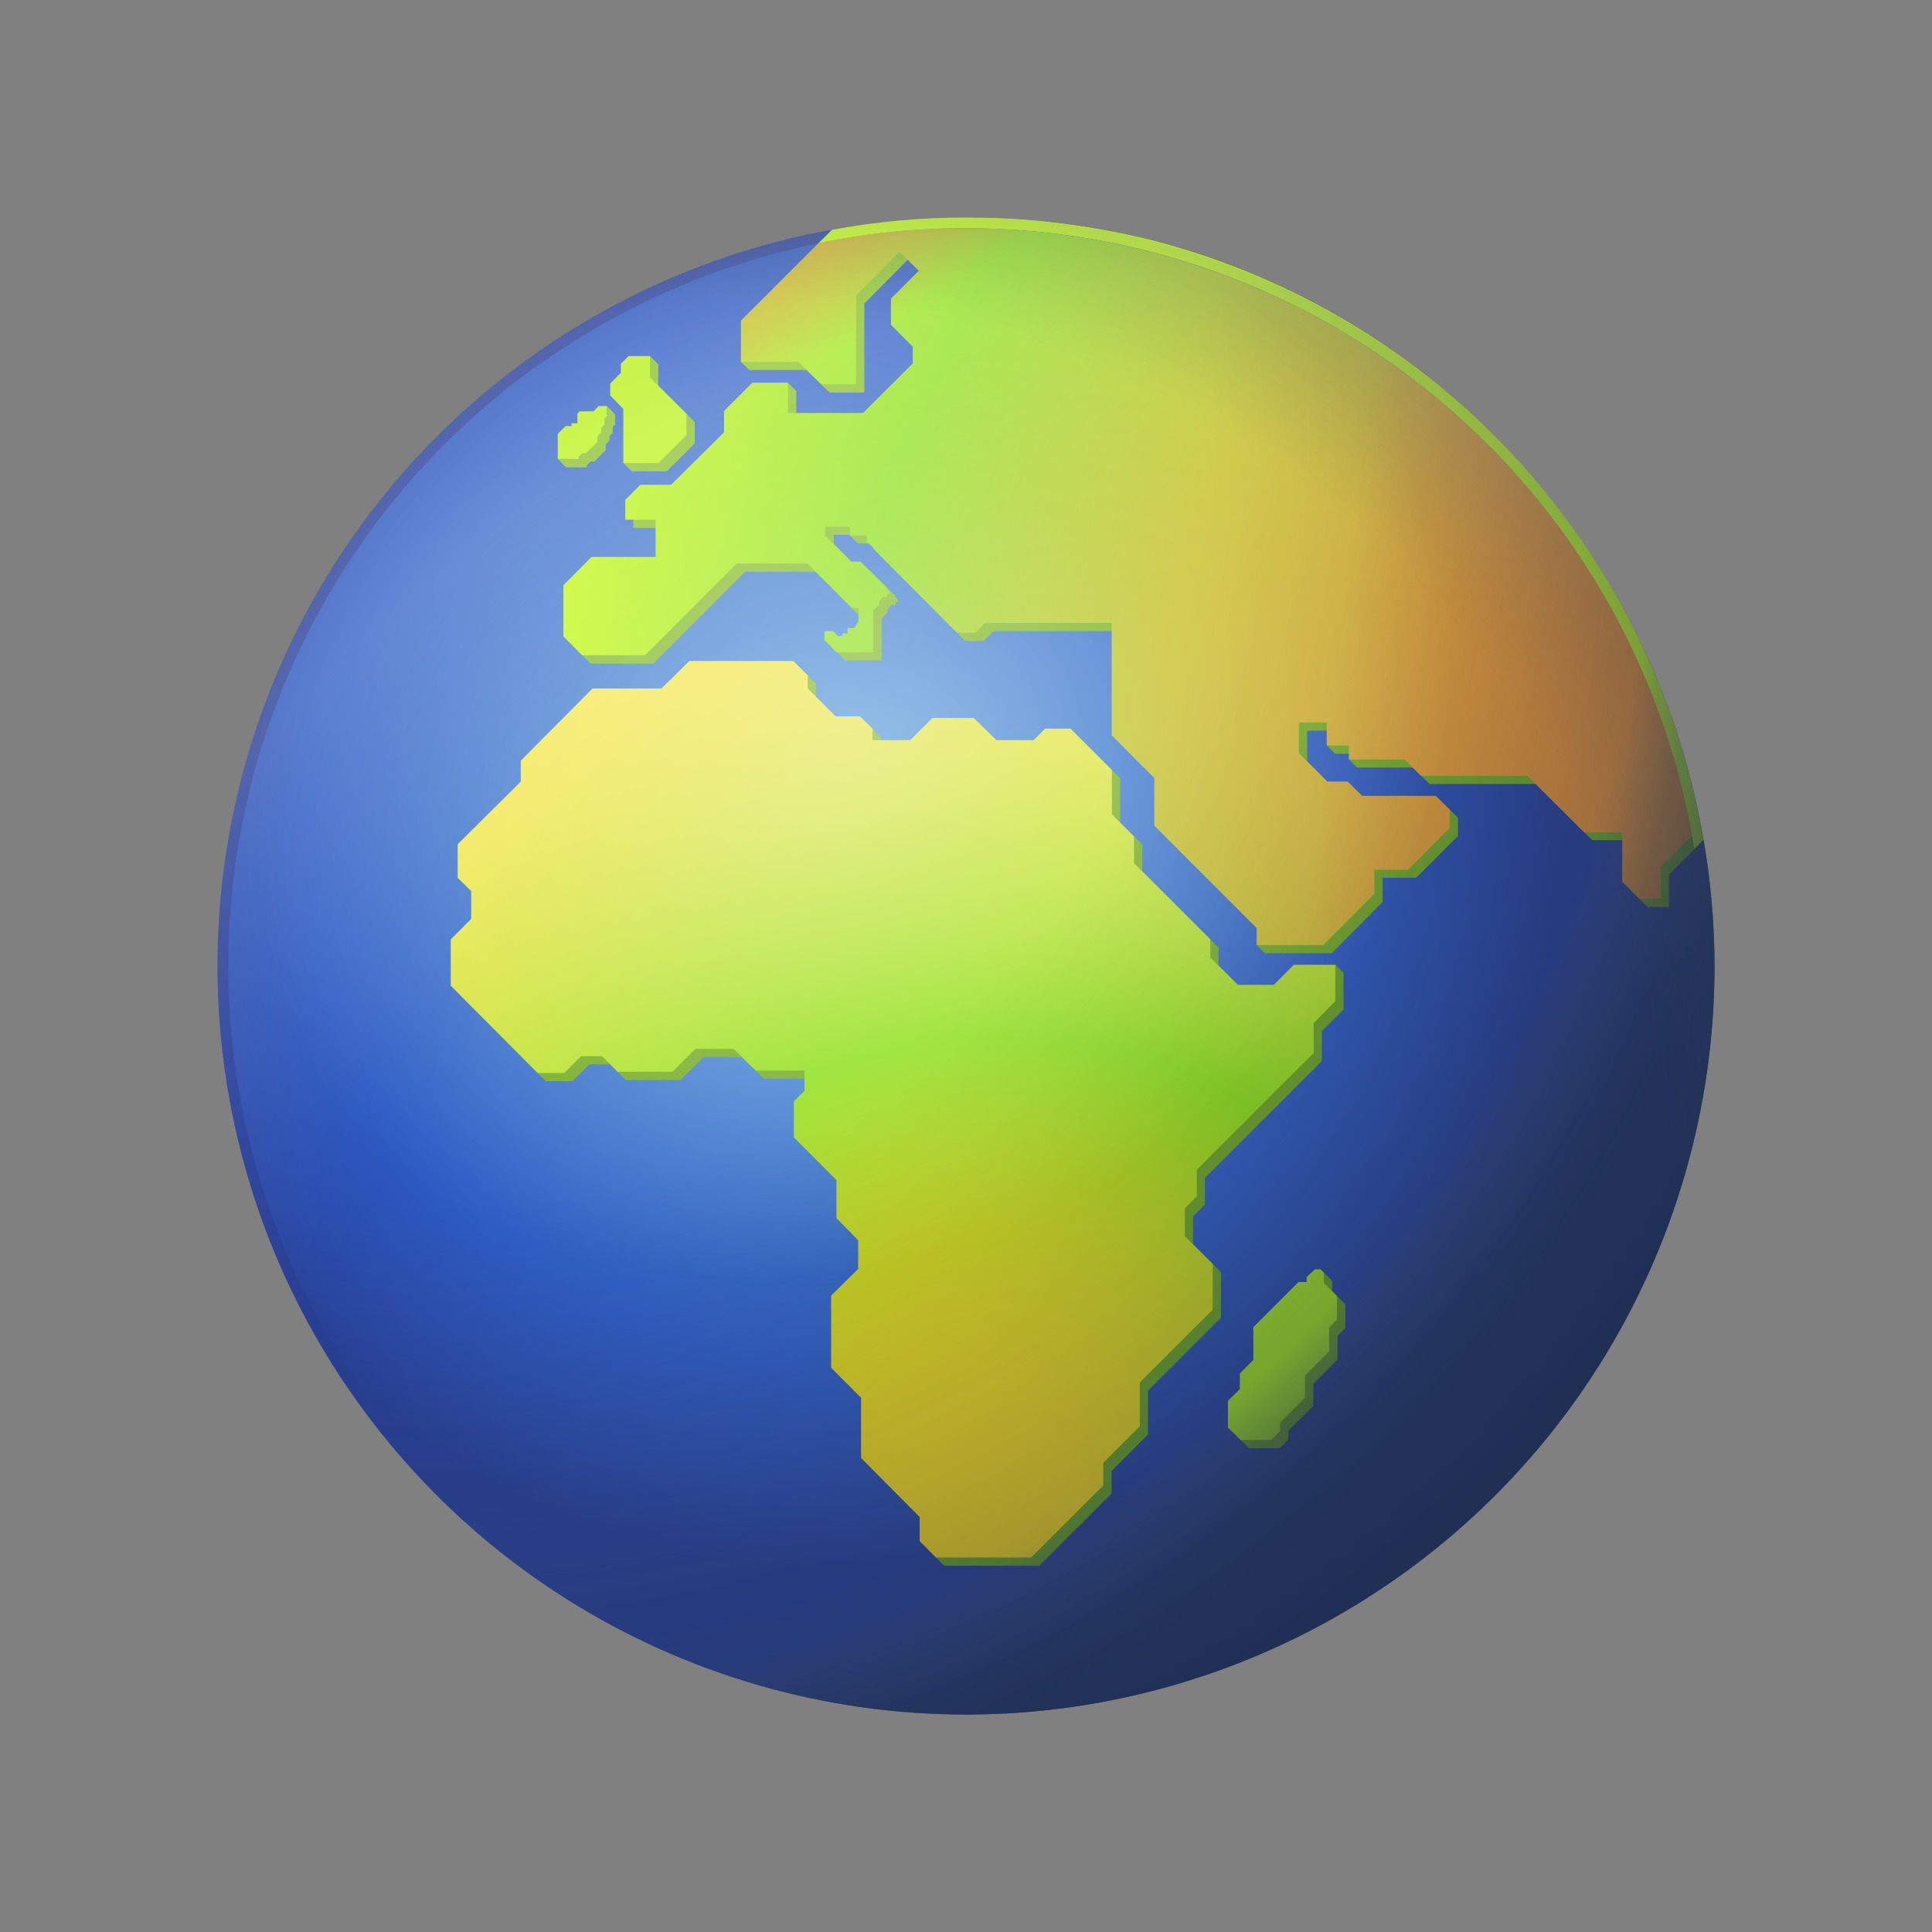 <svg width="48" height="48" viewBox="0 0 48 48" fill="none" xmlns="http://www.w3.org/2000/svg">
<rect x="0" y="0" width="48" height="48" fill="#808080" stroke="none"/>
<path d="M42.597 24C42.597 27.519 41.598 30.966 39.717 33.941C37.836 36.915 35.15 39.294 31.97 40.803C28.79 42.311 25.248 42.886 21.754 42.461C18.261 42.036 14.96 40.629 12.234 38.402C9.509 36.175 7.471 33.221 6.358 29.883C5.245 26.544 5.102 22.958 5.946 19.541C6.79 16.125 8.586 13.018 11.125 10.581C13.665 8.145 16.843 6.479 20.292 5.777C20.414 5.757 20.546 5.727 20.669 5.706C21.767 5.502 22.883 5.4 24 5.403C24.57 5.403 25.141 5.424 25.7 5.474C26.221 5.525 26.74 5.587 27.239 5.678C27.738 5.769 28.257 5.872 28.756 6.004C32.148 6.906 35.217 8.75 37.606 11.321C39.996 13.893 41.609 17.088 42.261 20.538C42.271 20.588 42.281 20.649 42.291 20.7C42.302 20.751 42.312 20.812 42.322 20.863C42.501 21.899 42.593 22.948 42.597 24Z" fill="#253D99"/>
<path d="M42.322 20.863L41.629 21.587L41.507 22.309H40.967L40.543 21.872V20.619H39.566L38.15 19.203H35.468L35.05 18.796H33.641V18.439H33.082V17.869H32.389V18.643L33.091 19.356H33.611L33.978 19.712H35.834L36.191 20.068V20.517L35.132 21.576H34.284V22.187L33.005 23.47H31.323V23.047L28.746 20.456V19.254L27.667 18.185V15.354H24.488L24.234 15.598H23.776L21.668 13.489L21.678 13.48L21.505 13.306V13.144H21.066V12.932H20.456V13.155L21.108 13.807H21.342L22.004 14.469V14.49L22.075 14.571V14.622H22.014V14.677L21.993 14.697H21.902L21.81 14.803V14.889L21.668 15.042V16.091H20.751L20.433 15.785V15.551H20.645L20.777 15.683H20.883V15.623H21.015V15.491H21.179L21.285 15.327V14.981H21.118L20.008 13.861H18.225L15.913 16.173H14.335L13.857 15.703V14.411L14.569 13.698H16.178V12.76H15.418V12.261L15.806 11.875H16.579L17.913 10.561V10.015L18.626 9.303H19.523V10.067H21.407L22.66 8.814V8.397L22.11 7.848V7.185L22.812 6.483L22.329 5.989L21.23 7.104V9.345H20.354L19.774 8.775H18.328L18.409 7.969L20.67 5.709C21.768 5.503 22.883 5.401 24 5.403C24.57 5.403 25.141 5.424 25.7 5.474C26.221 5.525 26.729 5.587 27.239 5.678C27.748 5.769 28.257 5.872 28.756 6.004C32.148 6.906 35.217 8.75 37.606 11.321C39.996 13.893 41.609 17.088 42.261 20.538C42.271 20.589 42.281 20.649 42.291 20.7C42.302 20.751 42.312 20.812 42.322 20.863Z" fill="url(#paint0_radial_3542_51251)"/>
<path d="M42.328 24C42.329 27.468 41.345 30.866 39.492 33.798C37.638 36.73 34.99 39.075 31.857 40.562C28.723 42.049 25.231 42.616 21.788 42.197C18.345 41.779 15.091 40.392 12.405 38.197C9.719 36.003 7.71 33.091 6.613 29.801C5.515 26.511 5.374 22.976 6.206 19.609C7.037 16.241 8.807 13.179 11.31 10.777C13.813 8.376 16.946 6.734 20.345 6.042C21.547 5.794 22.772 5.67 24 5.671C28.297 5.671 32.457 7.182 35.752 9.939C39.048 12.696 41.27 16.523 42.029 20.753C42.227 21.824 42.328 22.911 42.328 24Z" fill="url(#paint1_radial_3542_51251)"/>
<path d="M15.078 10.088L15.082 10.295L14.949 10.427H14.603L14.552 10.488V10.498V10.722H14.409V10.794H14.256L14.062 10.987V11.402H13.857L14.062 11.609H14.338H14.582V11.558L14.674 11.466H14.735H14.766L15.051 11.181V11.037L15.142 10.946V10.834L15.223 10.752V10.6L15.285 10.549V10.437V10.295L15.078 10.088Z" fill="url(#paint2_radial_3542_51251)"/>
<path d="M16.354 9.582V9.072V9.052L16.147 8.846L16.123 9.052H15.825L15.804 9.072L15.631 9.246V9.47L15.367 9.734V10.03L15.693 10.366V11.477L15.486 11.504L15.693 11.71H16.568L17.261 11.017V10.488L16.354 9.582Z" fill="url(#paint3_radial_3542_51251)"/>
<path d="M33.097 32.079V31.824L33.016 31.742L32.891 31.617L32.86 31.742H32.874L32.669 31.936V32.058H32.466L31.346 33.179V33.994L31.009 34.33V34.717L30.715 35.012V35.674L31.03 35.979H31.794L32.007 35.766V35.552L32.629 34.93V34.38L33.23 33.78V33.19L33.424 32.996V32.405L33.097 32.079Z" fill="url(#paint4_radial_3542_51251)"/>
<path d="M33.38 24.173V25.079L32.84 25.619V26.363L29.937 29.265V29.928L29.643 30.222V30.915L30.334 31.608V32.738L28.522 34.551V35.641L27.616 36.547V37.108L25.823 38.9H23.46L23.053 38.492V37.892L21.596 36.425V34.928L20.853 34.184V32.392L21.525 31.73V31.017L20.986 30.467V29.52L19.926 28.46V27.565L20.191 27.3V26.801H18.979L18.429 26.261H17.482L16.911 26.831H15.547L15.16 26.444H14.641L14.223 26.861H13.561L11.402 24.693V23.541L11.911 23.033V22.34L11.575 22.014V21.179L13.144 19.62V19.101L14.926 17.308H16.637L17.33 16.626L20.068 16.779L20.273 16.983V17.308L20.965 18.001H21.565L21.881 18.306V18.593H22.819L23.216 18.195V18.042H24.397L24.958 18.593H25.884L26.17 18.306H26.801L27.829 19.335V20.435L28.38 20.986V21.647L30.274 23.541V23.989L30.956 24.672H31.853L32.352 24.173H33.156L33.176 23.969L33.38 24.173Z" fill="url(#paint5_radial_3542_51251)"/>
<path d="M42.088 21.108L41.466 21.729V22.534H40.936L40.513 22.11V20.874H39.559L38.164 19.478H35.515L35.107 19.07H33.716L33.512 18.867L33.716 18.847V18.725H33.166L32.962 18.52L33.166 18.5V18.154H32.476V18.915L33.178 19.617H33.688L34.044 19.974H35.877L36.223 20.32V20.769L35.185 21.807H34.35V22.411L33.087 23.682H31.425L31.221 23.479H31.425V23.258L28.882 20.716V19.529L27.822 18.47V15.679H24.682L24.438 15.924H23.98L21.902 13.836L21.912 13.826L21.739 13.663V13.5H21.315L21.103 13.288H20.716V13.511L21.358 14.152H21.592L22.243 14.805V14.825L22.314 14.907V14.958H22.254V15.018L22.233 15.039H22.142L22.049 15.145V15.227L21.907 15.369V16.408H21.001L20.695 16.102V15.878H20.907L21.029 16H21.135V15.948H21.268V15.816H21.431L21.537 15.653V15.307H21.362L20.262 14.206H18.511L16.229 16.488H14.677L14.207 16.019V14.748L14.911 14.045H16.5V13.118H15.736V12.629L16.113 12.253H16.877L18.191 10.949V10.419L18.893 9.716H19.55L19.581 9.513L19.784 9.716V10.47H21.648L22.881 9.238V8.815L22.341 8.276V7.623L23.034 6.931L22.555 6.452L21.474 7.541V9.752H20.61L20.04 9.192H18.613L18.409 8.989L18.613 8.967V8.173L20.547 6.238C21.75 5.992 22.975 5.869 24.203 5.872C28.805 5.864 33.239 7.596 36.618 10.72C36.761 10.852 36.904 10.994 37.057 11.137C39.647 13.766 41.38 17.117 42.026 20.751C42.047 20.874 42.067 20.986 42.088 21.108Z" fill="url(#paint6_radial_3542_51251)"/>
<path d="M42.036 20.751L41.263 21.525V22.329H40.733L40.309 21.905V20.67H39.356L37.953 19.275H35.304L34.898 18.867H33.512V18.52H32.962V17.951H32.27V18.714L32.972 19.417H33.482L33.838 19.774H35.671L36.017 20.119V20.567L34.979 21.607H34.143V22.207L32.88 23.479H31.221V23.055L28.678 20.512V19.326L27.619 18.266V15.476H24.479L24.234 15.72H23.776L21.698 13.632L21.708 13.622L21.536 13.46V13.3H21.112V13.088H20.504V13.311L21.145 13.953H21.379L22.032 14.605V14.625L22.102 14.706V14.757H22.041V14.819L22.021 14.839H21.93L21.838 14.945V15.026L21.695 15.169V16.208H20.789L20.484 15.903V15.679H20.695L20.818 15.801H20.924V15.736H21.057V15.604H21.22L21.326 15.441V15.101H21.163L20.059 13.999H18.306L16.025 16.28H14.465L13.997 15.811V14.54L14.699 13.837H16.288V12.911H15.535V12.42L15.911 12.043H16.675L17.989 10.74V10.21L18.692 9.508H19.578V10.261H21.441L22.676 9.029V8.611L22.136 8.071V7.42L22.828 6.727L22.35 6.249L21.271 7.338V9.548H20.405L19.834 8.989H18.409V7.969L20.344 6.035C21.547 5.789 22.772 5.668 24 5.671C28.297 5.672 32.457 7.182 35.754 9.938C39.051 12.695 41.274 16.522 42.036 20.751Z" fill="url(#paint7_radial_3542_51251)"/>
<path d="M42.036 20.751L41.263 21.525V22.329H40.733L40.309 21.905V20.67H39.356L37.953 19.275H35.304L34.898 18.867H33.512V18.52H32.962V17.951H32.27V18.714L32.972 19.417H33.482L33.838 19.774H35.671L36.017 20.119V20.567L34.979 21.607H34.143V22.207L32.88 23.479H31.221V23.055L28.678 20.512V19.326L27.619 18.266V15.476H24.479L24.234 15.72H23.776L21.698 13.632L21.708 13.622L21.536 13.46V13.3H21.112V13.088H20.504V13.311L21.145 13.953H21.379L22.032 14.605V14.625L22.102 14.706V14.757H22.041V14.819L22.021 14.839H21.93L21.838 14.945V15.026L21.695 15.169V16.208H20.789L20.484 15.903V15.679H20.695L20.818 15.801H20.924V15.736H21.057V15.604H21.22L21.326 15.441V15.101H21.163L20.059 13.999H18.306L16.025 16.28H14.465L13.997 15.811V14.54L14.699 13.837H16.288V12.911H15.535V12.42L15.911 12.043H16.675L17.989 10.74V10.21L18.692 9.508H19.578V10.261H21.441L22.676 9.029V8.611L22.136 8.071V7.42L22.828 6.727L22.35 6.249L21.271 7.338V9.548H20.405L19.834 8.989H18.409V7.969L20.344 6.035C21.547 5.789 22.772 5.668 24 5.671C28.297 5.672 32.457 7.182 35.754 9.938C39.051 12.695 41.274 16.522 42.036 20.751Z" fill="url(#paint8_linear_3542_51251)"/>
<path d="M42.036 20.751L41.263 21.525V22.329H40.733L40.309 21.905V20.67H39.356L37.953 19.275H35.304L34.898 18.867H33.512V18.52H32.962V17.951H32.27V18.714L32.972 19.417H33.482L33.838 19.774H35.671L36.017 20.119V20.567L34.979 21.607H34.143V22.207L32.88 23.479H31.221V23.055L28.678 20.512V19.326L27.619 18.266V15.476H24.479L24.234 15.72H23.776L21.698 13.632L21.708 13.622L21.536 13.46V13.3H21.112V13.088H20.504V13.311L21.145 13.953H21.379L22.032 14.605V14.625L22.102 14.706V14.757H22.041V14.819L22.021 14.839H21.93L21.838 14.945V15.026L21.695 15.169V16.208H20.789L20.484 15.903V15.679H20.695L20.818 15.801H20.924V15.736H21.057V15.604H21.22L21.326 15.441V15.101H21.163L20.059 13.999H18.306L16.025 16.28H14.465L13.997 15.811V14.54L14.699 13.837H16.288V12.911H15.535V12.42L15.911 12.043H16.675L17.989 10.74V10.21L18.692 9.508H19.578V10.261H21.441L22.676 9.029V8.611L22.136 8.071V7.42L22.828 6.727L22.35 6.249L21.271 7.338V9.548H20.405L19.834 8.989H18.409V7.969L20.344 6.035C21.547 5.789 22.772 5.668 24 5.671C28.297 5.672 32.457 7.182 35.754 9.938C39.051 12.695 41.274 16.522 42.036 20.751Z" fill="url(#paint9_linear_3542_51251)"/>
<path d="M33.217 32.198V32.789L33.023 32.983V33.573L32.423 34.174V34.724L31.801 35.346V35.56L31.588 35.774H30.824L30.508 35.468V34.805L30.803 34.511V34.123L31.14 33.787V32.972L32.26 31.853H32.463V31.73L32.667 31.537H32.809L32.891 31.617V31.873L33.217 32.198Z" fill="url(#paint10_radial_3542_51251)"/>
<path d="M33.176 23.969V24.876L32.637 25.415V26.159L29.734 29.062V29.723L29.438 30.019V30.712L30.131 31.404V32.535L28.318 34.348V35.437L27.411 36.344V36.904L25.619 38.696H23.256L22.849 38.289V37.688L21.393 36.221V34.724L20.649 33.981V32.188L21.322 31.526V30.813L20.781 30.264V29.316L19.723 28.257V27.361L19.988 27.096V26.597H18.776L18.225 26.058H17.278L16.708 26.627H15.343L14.957 26.241H14.436L14.019 26.658H13.357L11.199 24.488V23.338L11.707 22.828V22.136L11.371 21.81V20.975L12.939 19.417V18.898L14.722 17.105H16.433L17.125 16.423H19.712L20.068 16.779V17.105L20.761 17.798H21.362L21.678 18.103V18.388H22.615L23.165 17.838H24.194L24.753 18.388H25.68L25.965 18.103H26.597L27.625 19.132V20.232L28.175 20.781V21.444L30.07 23.338V23.786L30.752 24.468H31.648L32.147 23.969H33.176Z" fill="url(#paint11_radial_3542_51251)"/>
<path d="M16.147 9.375V8.866V8.846H15.619L15.598 8.866L15.425 9.039V9.263L15.16 9.528V9.823L15.486 10.159V11.504H16.361L17.054 10.811V10.281L16.147 9.375Z" fill="url(#paint12_radial_3542_51251)"/>
<path d="M14.875 10.088L14.742 10.221H14.396L14.345 10.281V10.292V10.516H14.202V10.587H14.05L13.857 10.78V11.402H14.131H14.376V11.351L14.467 11.259H14.528H14.559L14.844 10.974V10.832L14.935 10.74V10.627L15.017 10.546V10.393L15.078 10.342V10.23V10.088H14.875Z" fill="url(#paint13_radial_3542_51251)"/>
<path opacity="0.5" d="M42.597 24C42.597 27.519 41.598 30.966 39.717 33.941C37.836 36.915 35.15 39.294 31.97 40.803C28.79 42.311 25.248 42.886 21.754 42.461C18.261 42.036 14.96 40.629 12.234 38.402C9.509 36.175 7.471 33.221 6.358 29.883C5.245 26.544 5.102 22.958 5.946 19.541C6.79 16.125 8.586 13.018 11.125 10.581C13.665 8.145 16.843 6.479 20.292 5.777C21.512 5.527 22.754 5.402 24 5.403C28.36 5.403 32.581 6.936 35.926 9.732C39.27 12.529 41.525 16.413 42.297 20.704C42.497 21.791 42.597 22.895 42.597 24Z" fill="url(#paint14_radial_3542_51251)"/>
<path opacity="0.5" d="M42.597 24C42.597 27.519 41.598 30.966 39.717 33.941C37.836 36.915 35.15 39.294 31.97 40.803C28.79 42.311 25.248 42.886 21.754 42.461C18.261 42.036 14.96 40.629 12.234 38.402C9.509 36.175 7.471 33.221 6.358 29.883C5.245 26.544 5.102 22.958 5.946 19.541C6.79 16.125 8.586 13.018 11.125 10.581C13.665 8.145 16.843 6.479 20.292 5.777C21.512 5.527 22.754 5.402 24 5.403C28.36 5.403 32.581 6.936 35.926 9.732C39.27 12.529 41.525 16.413 42.297 20.704C42.497 21.791 42.597 22.895 42.597 24Z" fill="url(#paint15_radial_3542_51251)"/>
<path opacity="0.2" d="M42.597 24C42.597 27.519 41.598 30.966 39.717 33.941C37.836 36.915 35.15 39.294 31.97 40.803C28.79 42.311 25.248 42.886 21.754 42.461C18.261 42.036 14.96 40.629 12.234 38.402C9.509 36.175 7.471 33.221 6.358 29.883C5.245 26.544 5.102 22.958 5.946 19.541C6.79 16.125 8.586 13.018 11.125 10.581C13.665 8.145 16.843 6.479 20.292 5.777C21.512 5.527 22.754 5.402 24 5.403C28.36 5.403 32.581 6.936 35.926 9.732C39.27 12.529 41.525 16.413 42.297 20.704C42.497 21.791 42.597 22.895 42.597 24Z" fill="url(#paint16_radial_3542_51251)"/>
<path opacity="0.5" d="M42.592 24C42.592 27.518 41.593 30.964 39.712 33.937C37.83 36.91 35.144 39.289 31.965 40.796C28.786 42.303 25.245 42.877 21.752 42.452C18.26 42.027 14.96 40.619 12.236 38.393C9.511 36.167 7.474 33.214 6.362 29.876C5.249 26.538 5.106 22.953 5.95 19.538C6.794 16.122 8.589 13.016 11.128 10.58C13.667 8.145 16.844 6.479 20.292 5.777C21.512 5.528 22.755 5.404 24 5.408C28.359 5.407 32.579 6.939 35.923 9.736C39.267 12.532 41.521 16.415 42.292 20.705C42.492 21.792 42.593 22.895 42.592 24Z" fill="url(#paint17_radial_3542_51251)"/>
<path opacity="0.5" d="M42.597 24C42.597 27.519 41.598 30.966 39.717 33.941C37.836 36.915 35.15 39.294 31.97 40.803C28.79 42.311 25.248 42.886 21.754 42.461C18.261 42.036 14.96 40.629 12.234 38.402C9.509 36.175 7.471 33.221 6.358 29.883C5.245 26.544 5.102 22.958 5.946 19.541C6.79 16.125 8.586 13.018 11.125 10.581C13.665 8.145 16.843 6.479 20.292 5.777C21.512 5.527 22.754 5.402 24 5.403C28.36 5.403 32.581 6.936 35.926 9.732C39.27 12.529 41.525 16.413 42.297 20.704C42.497 21.791 42.597 22.895 42.597 24Z" fill="url(#paint18_radial_3542_51251)"/>
<defs>
<radialGradient id="paint0_radial_3542_51251" cx="0" cy="0" r="1" gradientUnits="userSpaceOnUse" gradientTransform="translate(18.158 19.118) scale(32.214 32.214)">
<stop stop-color="#CCFF00"/>
<stop offset="1" stop-color="#B4F231"/>
</radialGradient>
<radialGradient id="paint1_radial_3542_51251" cx="0" cy="0" r="1" gradientUnits="userSpaceOnUse" gradientTransform="translate(20.599 20.902) scale(22.492)">
<stop stop-color="#55A1DB"/>
<stop offset="0.575" stop-color="#2D5BC4"/>
<stop offset="0.696" stop-color="#294CAF"/>
<stop offset="0.802" stop-color="#253D99"/>
</radialGradient>
<radialGradient id="paint2_radial_3542_51251" cx="0" cy="0" r="1" gradientUnits="userSpaceOnUse" gradientTransform="translate(17.434 6.751) scale(34.809 34.809)">
<stop stop-color="#89C421"/>
<stop offset="1" stop-color="#639925"/>
</radialGradient>
<radialGradient id="paint3_radial_3542_51251" cx="0" cy="0" r="1" gradientUnits="userSpaceOnUse" gradientTransform="translate(17.434 6.751) scale(34.809 34.809)">
<stop stop-color="#89C421"/>
<stop offset="1" stop-color="#639925"/>
</radialGradient>
<radialGradient id="paint4_radial_3542_51251" cx="0" cy="0" r="1" gradientUnits="userSpaceOnUse" gradientTransform="translate(17.434 6.751) scale(34.809 34.809)">
<stop stop-color="#89C421"/>
<stop offset="1" stop-color="#639925"/>
</radialGradient>
<radialGradient id="paint5_radial_3542_51251" cx="0" cy="0" r="1" gradientUnits="userSpaceOnUse" gradientTransform="translate(17.431 7.044) scale(34.553 34.553)">
<stop stop-color="#89C421"/>
<stop offset="1" stop-color="#639925"/>
</radialGradient>
<radialGradient id="paint6_radial_3542_51251" cx="0" cy="0" r="1" gradientUnits="userSpaceOnUse" gradientTransform="translate(17.413 6.749) scale(34.68)">
<stop stop-color="#89C421"/>
<stop offset="1" stop-color="#639925"/>
</radialGradient>
<radialGradient id="paint7_radial_3542_51251" cx="0" cy="0" r="1" gradientUnits="userSpaceOnUse" gradientTransform="translate(40.772 17.607) scale(26.986 26.986)">
<stop stop-color="#EAAF38"/>
<stop offset="0.152" stop-color="#E6B137"/>
<stop offset="0.301" stop-color="#DAB733"/>
<stop offset="0.449" stop-color="#C7C22C"/>
<stop offset="0.594" stop-color="#ABD023"/>
<stop offset="0.721" stop-color="#8DE019"/>
<stop offset="1" stop-color="#C0F70A"/>
</radialGradient>
<linearGradient id="paint8_linear_3542_51251" x1="33.359" y1="15.175" x2="41.637" y2="16.128" gradientUnits="userSpaceOnUse">
<stop stop-color="#DE8935" stop-opacity="0"/>
<stop offset="0.067" stop-color="#DE8935" stop-opacity="0.131"/>
<stop offset="0.196" stop-color="#DE8935" stop-opacity="0.36"/>
<stop offset="0.328" stop-color="#DE8935" stop-opacity="0.556"/>
<stop offset="0.461" stop-color="#DE8935" stop-opacity="0.716"/>
<stop offset="0.594" stop-color="#DE8935" stop-opacity="0.841"/>
<stop offset="0.727" stop-color="#DE8935" stop-opacity="0.929"/>
<stop offset="0.862" stop-color="#DE8935" stop-opacity="0.982"/>
<stop offset="1" stop-color="#DE8935"/>
</linearGradient>
<linearGradient id="paint9_linear_3542_51251" x1="22.554" y1="7.698" x2="19.39" y2="2.194" gradientUnits="userSpaceOnUse">
<stop stop-color="#DE8935" stop-opacity="0"/>
<stop offset="0.067" stop-color="#DE8935" stop-opacity="0.131"/>
<stop offset="0.196" stop-color="#DE8935" stop-opacity="0.36"/>
<stop offset="0.328" stop-color="#DE8935" stop-opacity="0.556"/>
<stop offset="0.461" stop-color="#DE8935" stop-opacity="0.716"/>
<stop offset="0.594" stop-color="#DE8935" stop-opacity="0.841"/>
<stop offset="0.727" stop-color="#DE8935" stop-opacity="0.929"/>
<stop offset="0.862" stop-color="#DE8935" stop-opacity="0.982"/>
<stop offset="1" stop-color="#DE8935"/>
</linearGradient>
<radialGradient id="paint10_radial_3542_51251" cx="0" cy="0" r="1" gradientUnits="userSpaceOnUse" gradientTransform="translate(18.235 19.189) scale(31.731 31.731)">
<stop stop-color="#CCFF00"/>
<stop offset="0.519" stop-color="#A6E520"/>
<stop offset="1" stop-color="#8DE019"/>
</radialGradient>
<radialGradient id="paint11_radial_3542_51251" cx="0" cy="0" r="1" gradientUnits="userSpaceOnUse" gradientTransform="translate(24.889 37.955) scale(22.944 22.944)">
<stop stop-color="#EDCE1C"/>
<stop offset="0.11" stop-color="#E9CF1C"/>
<stop offset="0.218" stop-color="#DDD11C"/>
<stop offset="0.325" stop-color="#CAD51B"/>
<stop offset="0.431" stop-color="#AEDA1A"/>
<stop offset="0.531" stop-color="#8DE019"/>
<stop offset="0.655" stop-color="#B1E22A"/>
<stop offset="0.804" stop-color="#D6E43C"/>
<stop offset="0.924" stop-color="#EDE647"/>
<stop offset="1" stop-color="#F5E64B"/>
</radialGradient>
<radialGradient id="paint12_radial_3542_51251" cx="0" cy="0" r="1" gradientUnits="userSpaceOnUse" gradientTransform="translate(18.234 19.227) scale(31.9 31.9)">
<stop stop-color="#CCFF00"/>
<stop offset="0.564" stop-color="#A6E520"/>
<stop offset="1" stop-color="#AEEC1C"/>
</radialGradient>
<radialGradient id="paint13_radial_3542_51251" cx="0" cy="0" r="1" gradientUnits="userSpaceOnUse" gradientTransform="translate(18.233 20.137) scale(35.057 35.057)">
<stop stop-color="#CCFF00"/>
<stop offset="0.564" stop-color="#A6E520"/>
<stop offset="1" stop-color="#AEEC1C"/>
</radialGradient>
<radialGradient id="paint14_radial_3542_51251" cx="0" cy="0" r="1" gradientUnits="userSpaceOnUse" gradientTransform="translate(11.193 10.739) scale(36.901 36.901)">
<stop offset="0.513" stop-color="#485463" stop-opacity="0"/>
<stop offset="0.833" stop-color="#293648" stop-opacity="0.714"/>
<stop offset="1" stop-color="#1D2A3D"/>
</radialGradient>
<radialGradient id="paint15_radial_3542_51251" cx="0" cy="0" r="1" gradientUnits="userSpaceOnUse" gradientTransform="translate(11.129 12.298) scale(36.901 36.901)">
<stop offset="0.806" stop-color="#485463" stop-opacity="0"/>
<stop offset="0.822" stop-color="#3A4657" stop-opacity="0.323"/>
<stop offset="0.844" stop-color="#2D3A4B" stop-opacity="0.625"/>
<stop offset="0.87" stop-color="#243143" stop-opacity="0.839"/>
<stop offset="0.904" stop-color="#1F2C3E" stop-opacity="0.964"/>
<stop offset="0.972" stop-color="#1D2A3D"/>
</radialGradient>
<radialGradient id="paint16_radial_3542_51251" cx="0" cy="0" r="1" gradientUnits="userSpaceOnUse" gradientTransform="translate(31.996 39.948) scale(33.315 33.315)">
<stop offset="0.752" stop-color="white" stop-opacity="0"/>
<stop offset="0.774" stop-color="white" stop-opacity="0.031"/>
<stop offset="0.806" stop-color="white" stop-opacity="0.117"/>
<stop offset="0.847" stop-color="white" stop-opacity="0.257"/>
<stop offset="0.893" stop-color="white" stop-opacity="0.452"/>
<stop offset="0.945" stop-color="white" stop-opacity="0.701"/>
<stop offset="1" stop-color="white"/>
</radialGradient>
<radialGradient id="paint17_radial_3542_51251" cx="0" cy="0" r="1" gradientUnits="userSpaceOnUse" gradientTransform="translate(21.122 18.662) rotate(155.033) scale(17.676 14.035)">
<stop stop-color="white" stop-opacity="0.8"/>
<stop offset="0.122" stop-color="white" stop-opacity="0.716"/>
<stop offset="0.374" stop-color="white" stop-opacity="0.5"/>
<stop offset="0.733" stop-color="white" stop-opacity="0.157"/>
<stop offset="0.888" stop-color="white" stop-opacity="0"/>
</radialGradient>
<radialGradient id="paint18_radial_3542_51251" cx="0" cy="0" r="1" gradientUnits="userSpaceOnUse" gradientTransform="translate(18.839 30.144) scale(36.901 36.901)">
<stop offset="0.613" stop-color="#485463" stop-opacity="0"/>
<stop offset="0.694" stop-color="#394556" stop-opacity="0.355"/>
<stop offset="0.802" stop-color="#293648" stop-opacity="0.711"/>
<stop offset="0.905" stop-color="#202D40" stop-opacity="0.927"/>
<stop offset="1" stop-color="#1D2A3D"/>
</radialGradient>
</defs>
</svg>
